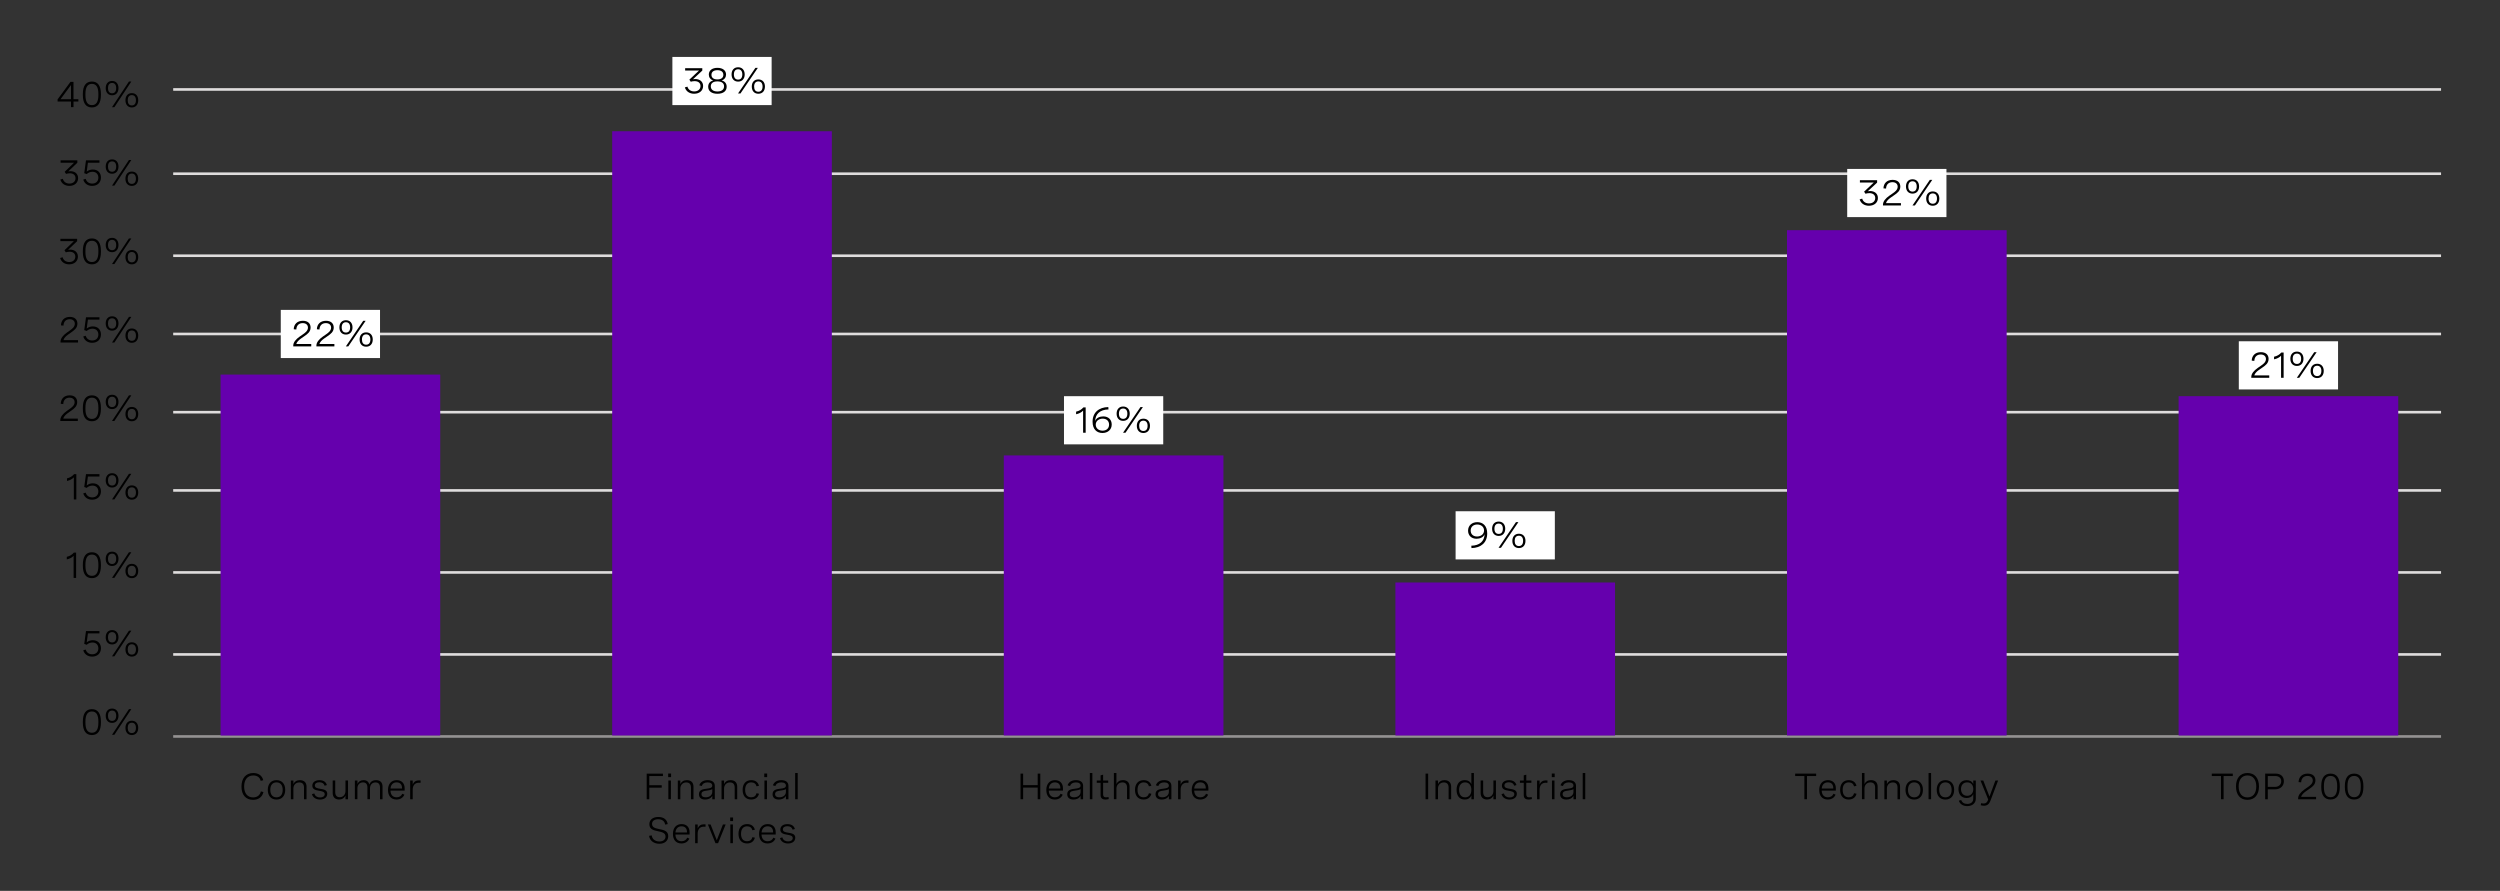 <?xml version="1.0" encoding="utf-8"?>
<!-- Generator: Adobe Illustrator 28.1.0, SVG Export Plug-In . SVG Version: 6.00 Build 0)  -->
<svg version="1.1" xmlns="http://www.w3.org/2000/svg" xmlns:xlink="http://www.w3.org/1999/xlink" x="0px" y="0px"
	 viewBox="0 0 956 340.66" style="enable-background:new 0 0 956 340.66;" xml:space="preserve">
<rect x="0" y="0" width="956" height="340.66" fill="#333333" stroke="none"/>
<style type="text/css">
	.st0{fill:none;stroke:#949292;stroke-miterlimit:10;}
	.st1{fill:none;stroke:#DFDDDD;stroke-miterlimit:10;}
	.st2{fill:#A167FF;}
	.st3{fill:#6500AD;}
	.st4{fill:#FFFFFF;}
	.st5{fill:#2D53ED;}
	.st6{fill:#DFDDDD;}
	.st7{fill:#00B2C7;}
	.st8{fill:none;}
	.st9{fill:none;stroke:#6500AD;stroke-miterlimit:10;}
</style>
<g id="Capa_1">
</g>
<g id="Capa_2">
	<g>
		<path d="M28.11,37.93h1.86v0.9h-1.86v2.15h-0.96v-2.15h-5.13v-0.83l4.92-6.69h1.16V37.93z M27.15,37.93v-5.42l-4,5.42H27.15z"/>
		<path d="M38.59,35.93v0.41c0,3.11-1.18,4.75-3.45,4.75c-2.27,0-3.46-1.64-3.46-4.75v-0.41c0-3.11,1.18-4.75,3.46-4.75
			C37.41,31.18,38.59,32.82,38.59,35.93z M32.67,35.93v0.41c0,2.59,0.81,3.86,2.48,3.86c1.66,0,2.47-1.27,2.47-3.86v-0.41
			c0-2.59-0.81-3.86-2.47-3.86C33.48,32.07,32.67,33.34,32.67,35.93z"/>
		<path d="M45.31,33.69c0,1.67-0.95,2.75-2.44,2.75c-1.5,0-2.45-1.07-2.45-2.75s0.95-2.74,2.45-2.74
			C44.36,30.95,45.31,32.02,45.31,33.69z M41.29,33.69c0,1.26,0.55,1.98,1.58,1.98c1.01,0,1.56-0.72,1.56-1.98
			c0-1.25-0.55-1.97-1.56-1.97C41.84,31.73,41.29,32.44,41.29,33.69z M50.22,31.18l-6.48,9.8h-0.91l6.48-9.8H50.22z M52.86,38.34
			c0,1.68-0.95,2.75-2.45,2.75s-2.44-1.07-2.44-2.75c0-1.67,0.94-2.73,2.44-2.73S52.86,36.66,52.86,38.34z M48.84,38.34
			c0,1.26,0.55,1.98,1.57,1.98s1.57-0.72,1.57-1.98c0-1.25-0.55-1.97-1.57-1.97S48.84,37.09,48.84,38.34z"/>
		<path d="M23.19,61.32h6.39v0.91l-3.48,3.31c0.28-0.05,0.56-0.08,0.84-0.08c1.67,0,2.93,0.98,2.93,2.67c0,1.71-1.31,2.96-3.33,2.96
			c-1.73,0-3.03-0.91-3.47-2.43l0.95-0.29c0.3,1.11,1.23,1.83,2.53,1.83c1.39,0,2.33-0.82,2.33-2.06c0-1.16-0.83-1.87-2.19-1.87
			c-0.52,0-1.06,0.1-1.44,0.23l-0.52-0.8l3.59-3.48h-5.15V61.32z"/>
		<path d="M38.03,61.32v0.9h-4.41l-0.46,3.4c0.72-0.57,1.53-0.8,2.34-0.8c1.98,0,3.1,1.33,3.1,3.07c0,1.89-1.31,3.2-3.36,3.2
			c-1.68,0-2.96-0.9-3.4-2.42l0.93-0.28c0.34,1.15,1.26,1.81,2.49,1.81c1.46,0,2.35-0.93,2.35-2.26c0-1.23-0.76-2.25-2.24-2.25
			c-0.86,0-1.69,0.34-2.21,0.88l-0.95-0.34l0.67-4.91H38.03z"/>
		<path d="M45.31,63.69c0,1.67-0.95,2.75-2.44,2.75c-1.5,0-2.45-1.07-2.45-2.75c0-1.67,0.95-2.74,2.45-2.74
			C44.36,60.95,45.31,62.02,45.31,63.69z M41.29,63.69c0,1.26,0.55,1.98,1.58,1.98c1.01,0,1.56-0.72,1.56-1.98
			c0-1.25-0.55-1.97-1.56-1.97C41.84,61.73,41.29,62.44,41.29,63.69z M50.22,61.18l-6.48,9.8h-0.91l6.48-9.8H50.22z M52.85,68.34
			c0,1.68-0.95,2.75-2.45,2.75s-2.44-1.07-2.44-2.75c0-1.67,0.94-2.73,2.44-2.73S52.85,66.66,52.85,68.34z M48.83,68.34
			c0,1.26,0.55,1.98,1.57,1.98s1.57-0.72,1.57-1.98c0-1.25-0.55-1.97-1.57-1.97S48.83,67.09,48.83,68.34z"/>
		<path d="M23.11,91.32h6.39v0.91l-3.48,3.31c0.28-0.05,0.56-0.08,0.84-0.08c1.67,0,2.93,0.98,2.93,2.67c0,1.71-1.31,2.96-3.33,2.96
			c-1.73,0-3.03-0.91-3.47-2.43l0.95-0.29c0.3,1.11,1.23,1.83,2.53,1.83c1.39,0,2.33-0.82,2.33-2.06c0-1.16-0.83-1.87-2.19-1.87
			c-0.52,0-1.06,0.1-1.44,0.23l-0.52-0.8l3.59-3.48h-5.15V91.32z"/>
		<path d="M38.59,95.93v0.41c0,3.11-1.18,4.75-3.45,4.75c-2.27,0-3.46-1.64-3.46-4.75v-0.41c0-3.11,1.18-4.75,3.46-4.75
			C37.41,91.18,38.59,92.82,38.59,95.93z M32.67,95.93v0.41c0,2.59,0.81,3.86,2.48,3.86c1.66,0,2.47-1.27,2.47-3.86v-0.41
			c0-2.59-0.81-3.86-2.47-3.86C33.48,92.07,32.67,93.34,32.67,95.93z"/>
		<path d="M45.31,93.69c0,1.67-0.95,2.75-2.44,2.75c-1.5,0-2.45-1.07-2.45-2.75s0.95-2.74,2.45-2.74
			C44.36,90.95,45.31,92.02,45.31,93.69z M41.29,93.69c0,1.26,0.55,1.98,1.58,1.98c1.01,0,1.56-0.72,1.56-1.98
			c0-1.25-0.55-1.97-1.56-1.97C41.84,91.73,41.29,92.44,41.29,93.69z M50.22,91.18l-6.48,9.8h-0.91l6.48-9.8H50.22z M52.86,98.34
			c0,1.68-0.95,2.75-2.45,2.75s-2.44-1.07-2.44-2.75c0-1.67,0.94-2.73,2.44-2.73S52.86,96.66,52.86,98.34z M48.84,98.34
			c0,1.26,0.55,1.98,1.57,1.98s1.57-0.72,1.57-1.98c0-1.25-0.55-1.97-1.57-1.97S48.84,97.09,48.84,98.34z"/>
		<path d="M29.83,130.98h-6.69v-0.33c0-1.22,0.97-2.42,2.4-3.44l1.27-0.9c0.74-0.53,1.8-1.29,1.8-2.52c0-1.03-0.73-1.72-1.96-1.72
			c-1.4,0-2.33,0.9-2.37,2.44l-0.97-0.08c0.05-1.89,1.26-3.25,3.41-3.25c1.89,0,2.88,1.07,2.88,2.58c0,1.65-1.17,2.49-2.24,3.25
			l-1.38,0.98c-0.88,0.63-1.54,1.37-1.71,2.08h5.57V130.98z"/>
		<path d="M38.03,121.32v0.9h-4.41l-0.46,3.4c0.72-0.57,1.53-0.8,2.34-0.8c1.98,0,3.1,1.33,3.1,3.07c0,1.89-1.31,3.2-3.36,3.2
			c-1.68,0-2.96-0.9-3.4-2.42l0.93-0.28c0.34,1.15,1.26,1.81,2.49,1.81c1.46,0,2.35-0.93,2.35-2.26c0-1.23-0.76-2.25-2.24-2.25
			c-0.86,0-1.69,0.34-2.21,0.88l-0.95-0.34l0.67-4.91H38.03z"/>
		<path d="M45.31,123.69c0,1.67-0.95,2.75-2.44,2.75c-1.5,0-2.45-1.07-2.45-2.75s0.95-2.74,2.45-2.74
			C44.36,120.95,45.31,122.02,45.31,123.69z M41.29,123.69c0,1.26,0.55,1.98,1.58,1.98c1.01,0,1.56-0.72,1.56-1.98
			c0-1.25-0.55-1.97-1.56-1.97C41.84,121.73,41.29,122.44,41.29,123.69z M50.22,121.18l-6.48,9.8h-0.91l6.48-9.8H50.22z
			 M52.86,128.34c0,1.68-0.95,2.75-2.45,2.75s-2.44-1.07-2.44-2.75c0-1.67,0.94-2.73,2.44-2.73S52.86,126.66,52.86,128.34z
			 M48.84,128.34c0,1.26,0.55,1.98,1.57,1.98s1.57-0.72,1.57-1.98c0-1.25-0.55-1.97-1.57-1.97S48.84,127.09,48.84,128.34z"/>
		<path d="M29.75,160.98h-6.69v-0.33c0-1.22,0.97-2.42,2.4-3.44l1.27-0.9c0.74-0.53,1.8-1.29,1.8-2.52c0-1.03-0.73-1.72-1.96-1.72
			c-1.4,0-2.33,0.9-2.37,2.44l-0.97-0.08c0.05-1.89,1.26-3.25,3.41-3.25c1.89,0,2.88,1.07,2.88,2.58c0,1.65-1.17,2.49-2.24,3.25
			l-1.38,0.98c-0.88,0.63-1.54,1.37-1.71,2.08h5.57V160.98z"/>
		<path d="M38.59,155.93v0.41c0,3.11-1.18,4.75-3.45,4.75c-2.27,0-3.46-1.64-3.46-4.75v-0.41c0-3.11,1.18-4.75,3.46-4.75
			C37.41,151.18,38.59,152.82,38.59,155.93z M32.67,155.93v0.41c0,2.59,0.81,3.86,2.48,3.86c1.66,0,2.47-1.27,2.47-3.86v-0.41
			c0-2.59-0.81-3.86-2.47-3.86C33.48,152.07,32.67,153.34,32.67,155.93z"/>
		<path d="M45.31,153.69c0,1.67-0.95,2.75-2.44,2.75c-1.5,0-2.45-1.07-2.45-2.75s0.95-2.74,2.45-2.74
			C44.36,150.95,45.31,152.02,45.31,153.69z M41.29,153.69c0,1.26,0.55,1.98,1.58,1.98c1.01,0,1.56-0.72,1.56-1.98
			c0-1.25-0.55-1.97-1.56-1.97C41.84,151.73,41.29,152.44,41.29,153.69z M50.22,151.18l-6.48,9.8h-0.91l6.48-9.8H50.22z
			 M52.86,158.34c0,1.68-0.95,2.75-2.45,2.75s-2.44-1.07-2.44-2.75c0-1.67,0.94-2.73,2.44-2.73S52.86,156.66,52.86,158.34z
			 M48.84,158.34c0,1.26,0.55,1.98,1.57,1.98s1.57-0.72,1.57-1.98c0-1.25-0.55-1.97-1.57-1.97S48.84,157.09,48.84,158.34z"/>
		<path d="M29.19,181.32v9.67h-0.96v-8.46c-0.62,0.68-1.49,1.15-2.61,1.39v-1c1.11-0.24,2.02-0.79,2.71-1.61H29.19z"/>
		<path d="M38.03,181.32v0.9h-4.41l-0.46,3.4c0.72-0.57,1.53-0.8,2.34-0.8c1.98,0,3.1,1.33,3.1,3.07c0,1.89-1.31,3.2-3.36,3.2
			c-1.68,0-2.96-0.9-3.4-2.42l0.93-0.28c0.34,1.15,1.26,1.81,2.49,1.81c1.46,0,2.35-0.93,2.35-2.26c0-1.23-0.76-2.25-2.24-2.25
			c-0.86,0-1.69,0.34-2.21,0.88l-0.95-0.34l0.67-4.91H38.03z"/>
		<path d="M45.31,183.69c0,1.67-0.95,2.75-2.44,2.75c-1.5,0-2.45-1.07-2.45-2.75s0.95-2.74,2.45-2.74
			C44.36,180.95,45.31,182.02,45.31,183.69z M41.29,183.69c0,1.26,0.55,1.98,1.58,1.98c1.01,0,1.56-0.72,1.56-1.98
			c0-1.25-0.55-1.97-1.56-1.97C41.84,181.73,41.29,182.44,41.29,183.69z M50.22,181.18l-6.48,9.8h-0.91l6.48-9.8H50.22z
			 M52.86,188.34c0,1.68-0.95,2.75-2.45,2.75s-2.44-1.07-2.44-2.75c0-1.67,0.94-2.73,2.44-2.73S52.86,186.66,52.86,188.34z
			 M48.84,188.34c0,1.26,0.55,1.98,1.57,1.98s1.57-0.72,1.57-1.98c0-1.25-0.55-1.97-1.57-1.97S48.84,187.09,48.84,188.34z"/>
		<path d="M29.11,211.32v9.67h-0.96v-8.46c-0.62,0.68-1.49,1.15-2.61,1.39v-1c1.11-0.24,2.02-0.79,2.71-1.61H29.11z"/>
		<path d="M38.59,215.93v0.41c0,3.11-1.18,4.75-3.45,4.75c-2.27,0-3.46-1.64-3.46-4.75v-0.41c0-3.11,1.18-4.75,3.46-4.75
			C37.41,211.18,38.59,212.82,38.59,215.93z M32.67,215.93v0.41c0,2.59,0.81,3.86,2.48,3.86c1.66,0,2.47-1.27,2.47-3.86v-0.41
			c0-2.59-0.81-3.86-2.47-3.86C33.48,212.07,32.67,213.34,32.67,215.93z"/>
		<path d="M45.31,213.69c0,1.67-0.95,2.75-2.44,2.75c-1.5,0-2.45-1.07-2.45-2.75s0.95-2.74,2.45-2.74
			C44.36,210.95,45.31,212.02,45.31,213.69z M41.29,213.69c0,1.26,0.55,1.98,1.58,1.98c1.01,0,1.56-0.72,1.56-1.98
			c0-1.25-0.55-1.97-1.56-1.97C41.84,211.73,41.29,212.44,41.29,213.69z M50.22,211.18l-6.48,9.8h-0.91l6.48-9.8H50.22z
			 M52.86,218.34c0,1.68-0.95,2.75-2.45,2.75s-2.44-1.07-2.44-2.75c0-1.67,0.94-2.73,2.44-2.73S52.86,216.66,52.86,218.34z
			 M48.84,218.34c0,1.26,0.55,1.98,1.57,1.98s1.57-0.72,1.57-1.98c0-1.25-0.55-1.97-1.57-1.97S48.84,217.09,48.84,218.34z"/>
		<path d="M38.03,241.32v0.9h-4.41l-0.46,3.4c0.72-0.57,1.53-0.8,2.34-0.8c1.98,0,3.1,1.33,3.1,3.07c0,1.89-1.31,3.2-3.36,3.2
			c-1.68,0-2.96-0.9-3.4-2.42l0.93-0.28c0.34,1.15,1.26,1.81,2.49,1.81c1.46,0,2.35-0.93,2.35-2.26c0-1.23-0.76-2.25-2.24-2.25
			c-0.86,0-1.69,0.34-2.21,0.88l-0.95-0.34l0.67-4.91H38.03z"/>
		<path d="M45.31,243.69c0,1.67-0.95,2.75-2.44,2.75c-1.5,0-2.45-1.07-2.45-2.75s0.95-2.74,2.45-2.74
			C44.36,240.95,45.31,242.02,45.31,243.69z M41.29,243.69c0,1.26,0.55,1.98,1.58,1.98c1.01,0,1.56-0.72,1.56-1.98
			c0-1.25-0.55-1.97-1.56-1.97C41.84,241.73,41.29,242.44,41.29,243.69z M50.22,241.18l-6.48,9.8h-0.91l6.48-9.8H50.22z
			 M52.86,248.34c0,1.68-0.95,2.75-2.45,2.75s-2.44-1.07-2.44-2.75c0-1.67,0.94-2.73,2.44-2.73S52.86,246.66,52.86,248.34z
			 M48.84,248.34c0,1.26,0.55,1.98,1.57,1.98s1.57-0.72,1.57-1.98c0-1.25-0.55-1.97-1.57-1.97S48.84,247.09,48.84,248.34z"/>
		<path d="M38.59,275.93v0.41c0,3.11-1.18,4.75-3.45,4.75c-2.27,0-3.46-1.64-3.46-4.75v-0.41c0-3.11,1.18-4.75,3.46-4.75
			C37.41,271.18,38.59,272.82,38.59,275.93z M32.67,275.93v0.41c0,2.59,0.81,3.86,2.48,3.86c1.66,0,2.47-1.27,2.47-3.86v-0.41
			c0-2.59-0.81-3.86-2.47-3.86C33.48,272.07,32.67,273.34,32.67,275.93z"/>
		<path d="M45.31,273.69c0,1.67-0.95,2.75-2.44,2.75c-1.5,0-2.45-1.07-2.45-2.75s0.95-2.74,2.45-2.74
			C44.36,270.95,45.31,272.02,45.31,273.69z M41.29,273.69c0,1.26,0.55,1.98,1.58,1.98c1.01,0,1.56-0.72,1.56-1.98
			c0-1.25-0.55-1.97-1.56-1.97C41.84,271.73,41.29,272.44,41.29,273.69z M50.22,271.18l-6.48,9.8h-0.91l6.48-9.8H50.22z
			 M52.86,278.34c0,1.68-0.95,2.75-2.45,2.75s-2.44-1.07-2.44-2.75c0-1.67,0.94-2.73,2.44-2.73S52.86,276.66,52.86,278.34z
			 M48.84,278.34c0,1.26,0.55,1.98,1.57,1.98s1.57-0.72,1.57-1.98c0-1.25-0.55-1.97-1.57-1.97S48.84,277.09,48.84,278.34z"/>
	</g>
	<g>
		<line class="st0" x1="66.23" y1="281.62" x2="933.46" y2="281.62"/>
		<line class="st1" x1="66.23" y1="250.26" x2="933.46" y2="250.26"/>
		<line class="st1" x1="66.23" y1="218.9" x2="933.46" y2="218.9"/>
		<line class="st1" x1="66.23" y1="187.54" x2="933.46" y2="187.54"/>
		<line class="st1" x1="66.23" y1="157.62" x2="933.46" y2="157.62"/>
		<line class="st1" x1="66.23" y1="127.71" x2="933.46" y2="127.71"/>
		<line class="st1" x1="66.23" y1="97.79" x2="933.46" y2="97.79"/>
		<line class="st1" x1="66.23" y1="66.43" x2="933.46" y2="66.43"/>
		<line class="st1" x1="66.23" y1="34.21" x2="933.46" y2="34.21"/>
	</g>
	<rect x="84.35" y="143.24" class="st3" width="83.99" height="138.02"/>
	<g>
		<g>
			<path d="M99.69,298.6c-0.33-1.37-1.36-2.06-2.83-2.06c-2.27,0-3.5,1.7-3.5,4.23c0,2.6,1.29,4.16,3.43,4.16
				c1.56,0,2.63-0.83,2.97-2.3l0.98,0.24c-0.42,1.87-1.86,2.99-3.97,2.99c-2.78,0-4.43-1.91-4.43-5.07s1.65-5.19,4.52-5.19
				c1.96,0,3.37,0.96,3.81,2.75L99.69,298.6z"/>
			<path d="M109.07,302.04c0,2.31-1.29,3.71-3.34,3.71s-3.33-1.39-3.33-3.71c0-2.3,1.28-3.71,3.33-3.71S109.07,299.73,109.07,302.04
				z M103.36,302.04c0,1.84,0.89,2.86,2.37,2.86c1.48,0,2.37-1.02,2.37-2.86c0-1.83-0.89-2.86-2.37-2.86
				C104.25,299.18,103.36,300.21,103.36,302.04z"/>
			<path d="M111.22,298.47h0.97v1.36c0.44-0.94,1.26-1.5,2.5-1.5c1.65,0,2.53,0.96,2.53,2.49v4.81h-0.97v-4.47
				c0-1.24-0.59-1.96-1.78-1.96c-1.43,0-2.28,1.03-2.28,2.37v4.06h-0.97V298.47z"/>
			<path d="M124.13,300.46c-0.26-0.85-0.92-1.32-2-1.32c-1.11,0-1.73,0.48-1.73,1.22c0,0.94,1,1.1,2.1,1.28
				c1.26,0.2,2.64,0.42,2.64,1.91c0,1.32-1.09,2.2-2.75,2.2c-1.52,0-2.75-0.74-3.1-2.08l0.91-0.26c0.28,1.07,1.16,1.54,2.2,1.54
				c1.1,0,1.77-0.52,1.77-1.27c0-0.93-1.02-1.09-2.12-1.29c-1.26-0.22-2.62-0.46-2.62-1.94c0-1.33,1.09-2.11,2.73-2.11
				c1.63,0,2.54,0.77,2.83,1.87L124.13,300.46z"/>
			<path d="M133.08,305.63h-0.97v-1.39c-0.44,0.94-1.26,1.5-2.44,1.5c-1.55,0-2.45-0.95-2.45-2.49v-4.79h0.97v4.44
				c0,1.24,0.59,1.96,1.71,1.96c1.36,0,2.21-1.03,2.21-2.37v-4.03h0.97V305.63z"/>
			<path d="M135.72,298.47h0.97v1.33c0.42-0.94,1.21-1.47,2.35-1.47c1.19,0,1.92,0.58,2.18,1.68c0.42-1.06,1.26-1.68,2.59-1.68
				c1.6,0,2.47,0.91,2.47,2.43v4.87h-0.97v-4.46c0-1.29-0.59-1.97-1.72-1.97c-1.32,0-2.11,0.96-2.11,2.3v4.12h-0.98v-4.46
				c0-1.28-0.56-1.97-1.7-1.97c-1.33,0-2.13,0.95-2.13,2.3v4.12h-0.97V298.47z"/>
			<path d="M154.72,302.33h-5.4c0.04,1.5,0.8,2.56,2.35,2.56c1.14,0,1.84-0.58,2.17-1.37l0.8,0.37c-0.49,1.08-1.47,1.85-3.02,1.85
				c-2.15,0-3.25-1.48-3.25-3.65c0-2.31,1.26-3.76,3.33-3.76c1.82,0,3.04,1.13,3.04,3.14V302.33z M149.33,301.53h4.41v-0.14
				c0-1.5-0.83-2.21-2.08-2.21C150.21,299.18,149.44,300.18,149.33,301.53z"/>
			<path d="M156.86,298.47h0.97v1.59c0.39-1.17,1.31-1.65,2.4-1.65c0.21,0,0.42,0.02,0.63,0.06l-0.06,0.9
				c-0.22-0.03-0.42-0.05-0.63-0.05c-1.5,0-2.35,0.98-2.35,2.69v3.64h-0.97V298.47z"/>
		</g>
	</g>
	<g>
		<rect x="107.37" y="118.5" class="st4" width="37.95" height="18.42"/>
		<g>
			<path d="M119.01,132.47h-6.87v-0.33c0-1.22,1-2.42,2.47-3.44l1.3-0.9c0.76-0.53,1.85-1.29,1.85-2.52c0-1.03-0.75-1.72-2.01-1.72
				c-1.44,0-2.39,0.9-2.43,2.44l-1-0.08c0.05-1.89,1.29-3.25,3.5-3.25c1.94,0,2.95,1.07,2.95,2.58c0,1.65-1.2,2.49-2.3,3.25
				l-1.41,0.98c-0.9,0.63-1.58,1.37-1.76,2.08h5.72V132.47z"/>
			<path d="M127.86,132.47h-6.87v-0.33c0-1.22,1-2.42,2.47-3.44l1.3-0.9c0.76-0.53,1.85-1.29,1.85-2.52c0-1.03-0.75-1.72-2.01-1.72
				c-1.44,0-2.39,0.9-2.43,2.44l-1-0.08c0.05-1.89,1.29-3.25,3.5-3.25c1.94,0,2.95,1.07,2.95,2.58c0,1.65-1.2,2.49-2.3,3.25
				l-1.41,0.98c-0.9,0.63-1.58,1.37-1.76,2.08h5.72V132.47z"/>
			<path d="M134.8,125.19c0,1.67-0.98,2.75-2.51,2.75c-1.54,0-2.51-1.07-2.51-2.75s0.97-2.74,2.51-2.74
				C133.82,122.45,134.8,123.51,134.8,125.19z M130.67,125.19c0,1.26,0.57,1.98,1.62,1.98c1.04,0,1.6-0.72,1.6-1.98
				c0-1.25-0.57-1.97-1.6-1.97C131.24,123.22,130.67,123.94,130.67,125.19z M139.83,122.67l-6.65,9.8h-0.93l6.65-9.8H139.83z
				 M142.54,129.83c0,1.68-0.98,2.75-2.52,2.75s-2.51-1.07-2.51-2.75c0-1.67,0.97-2.73,2.51-2.73S142.54,128.15,142.54,129.83z
				 M138.41,129.83c0,1.26,0.56,1.98,1.61,1.98c1.05,0,1.61-0.72,1.61-1.98c0-1.25-0.57-1.97-1.61-1.97
				C138.98,127.86,138.41,128.58,138.41,129.83z"/>
		</g>
	</g>
	<rect x="234.1" y="50.19" class="st3" width="83.99" height="231.06"/>
	<g>
		<g>
			<path d="M253.51,295.83v0.93h-5.22v3.51h4.75v0.93h-4.75v4.44h-1v-9.8H253.51z"/>
			<path d="M256.62,295.8v1.38h-1.11v-1.38H256.62z M256.55,298.47v7.16h-0.97v-7.16H256.55z"/>
			<path d="M259.19,298.47h0.97v1.36c0.44-0.94,1.26-1.5,2.5-1.5c1.65,0,2.53,0.96,2.53,2.49v4.81h-0.97v-4.47
				c0-1.24-0.59-1.96-1.78-1.96c-1.43,0-2.28,1.03-2.28,2.37v4.06h-0.97V298.47z"/>
			<path d="M273.34,300.51v5.13h-0.96v-1.31c-0.61,1.06-1.67,1.42-2.73,1.42c-1.53,0-2.38-0.77-2.38-2.04
				c0-1.76,1.63-1.95,3.01-2.12c1.17-0.15,2.09-0.29,2.09-1.18c0-0.72-0.6-1.22-1.78-1.22c-1.19,0-1.95,0.51-2.26,1.39l-0.93-0.27
				c0.42-1.22,1.52-1.98,3.2-1.98C272.32,298.33,273.34,299.12,273.34,300.51z M272.37,302.82v-1.05c-0.49,0.32-1.26,0.44-2.04,0.55
				c-1.1,0.15-2.09,0.27-2.09,1.35c0,0.85,0.62,1.22,1.6,1.22C271.25,304.89,272.37,304.13,272.37,302.82z"/>
			<path d="M275.91,298.47h0.97v1.36c0.44-0.94,1.26-1.5,2.5-1.5c1.65,0,2.53,0.96,2.53,2.49v4.81h-0.97v-4.47
				c0-1.24-0.59-1.96-1.78-1.96c-1.43,0-2.28,1.03-2.28,2.37v4.06h-0.97V298.47z"/>
			<path d="M289.31,300.69c-0.25-0.97-0.96-1.51-2.03-1.51c-1.4,0-2.33,0.94-2.33,2.87c0,1.81,0.81,2.84,2.31,2.84
				c1.1,0,1.79-0.55,2.05-1.56l0.94,0.2c-0.34,1.33-1.34,2.21-2.99,2.21c-2.07,0-3.28-1.39-3.28-3.69c0-2.37,1.28-3.72,3.31-3.72
				c1.64,0,2.61,0.87,2.95,2.16L289.31,300.69z"/>
			<path d="M293.36,295.8v1.38h-1.11v-1.38H293.36z M293.29,298.47v7.16h-0.97v-7.16H293.29z"/>
			<path d="M301.5,300.51v5.13h-0.96v-1.31c-0.61,1.06-1.67,1.42-2.73,1.42c-1.53,0-2.38-0.77-2.38-2.04c0-1.76,1.63-1.95,3.01-2.12
				c1.17-0.15,2.09-0.29,2.09-1.18c0-0.72-0.6-1.22-1.78-1.22c-1.19,0-1.95,0.51-2.26,1.39l-0.93-0.27c0.42-1.22,1.52-1.98,3.2-1.98
				C300.49,298.33,301.5,299.12,301.5,300.51z M300.53,302.82v-1.05c-0.49,0.32-1.26,0.44-2.04,0.55c-1.1,0.15-2.09,0.27-2.09,1.35
				c0,0.85,0.62,1.22,1.6,1.22C299.41,304.89,300.53,304.13,300.53,302.82z"/>
			<path d="M304.07,295.6h0.97v10.03h-0.97V295.6z"/>
			<path d="M254.34,315.32c-0.16-1.22-1.05-2.04-2.65-2.04c-1.38,0-2.35,0.62-2.35,1.8c0,1.39,1.34,1.67,2.78,1.97
				c1.6,0.33,3.41,0.65,3.41,2.69c0,1.74-1.31,2.92-3.38,2.92c-2.13,0-3.73-1.24-3.94-3.04l1-0.17c0.19,1.45,1.35,2.33,2.94,2.33
				c1.47,0,2.35-0.76,2.35-1.89c0-1.41-1.37-1.7-2.82-2.01c-1.63-0.34-3.36-0.7-3.36-2.69c0-1.8,1.41-2.78,3.43-2.78
				c2.13,0,3.35,1.09,3.58,2.73L254.34,315.32z"/>
			<path d="M263.68,319.13h-5.4c0.04,1.5,0.8,2.56,2.35,2.56c1.14,0,1.84-0.58,2.17-1.37l0.8,0.37c-0.49,1.08-1.47,1.85-3.02,1.85
				c-2.15,0-3.25-1.48-3.25-3.65c0-2.31,1.26-3.76,3.33-3.76c1.82,0,3.04,1.13,3.04,3.14V319.13z M258.29,318.33h4.41v-0.14
				c0-1.5-0.83-2.21-2.08-2.21C259.18,315.98,258.41,316.98,258.29,318.33z"/>
			<path d="M265.83,315.27h0.97v1.59c0.39-1.17,1.31-1.65,2.4-1.65c0.21,0,0.42,0.02,0.63,0.06l-0.06,0.9
				c-0.22-0.03-0.42-0.05-0.63-0.05c-1.5,0-2.35,0.98-2.35,2.69v3.64h-0.97V315.27z"/>
			<path d="M276.45,315.27h1.05l-2.9,7.16h-1.01l-2.9-7.16h1.04l2.37,6.04L276.45,315.27z"/>
			<path d="M280.33,312.6v1.38h-1.11v-1.38H280.33z M280.26,315.27v7.16h-0.97v-7.16H280.26z"/>
			<path d="M287.73,317.49c-0.25-0.97-0.96-1.51-2.03-1.51c-1.4,0-2.33,0.94-2.33,2.87c0,1.81,0.81,2.84,2.31,2.84
				c1.1,0,1.79-0.55,2.05-1.56l0.94,0.2c-0.34,1.33-1.34,2.21-2.99,2.21c-2.07,0-3.28-1.39-3.28-3.69c0-2.37,1.28-3.72,3.31-3.72
				c1.64,0,2.61,0.87,2.95,2.16L287.73,317.49z"/>
			<path d="M296.61,319.13h-5.4c0.04,1.5,0.8,2.56,2.35,2.56c1.14,0,1.84-0.58,2.17-1.37l0.8,0.37c-0.49,1.08-1.47,1.85-3.02,1.85
				c-2.15,0-3.25-1.48-3.25-3.65c0-2.31,1.26-3.76,3.33-3.76c1.82,0,3.04,1.13,3.04,3.14V319.13z M291.22,318.33h4.41v-0.14
				c0-1.5-0.83-2.21-2.08-2.21C292.1,315.98,291.33,316.98,291.22,318.33z"/>
			<path d="M303.1,317.26c-0.26-0.85-0.92-1.32-2-1.32c-1.11,0-1.73,0.48-1.73,1.22c0,0.94,1,1.1,2.1,1.28
				c1.26,0.2,2.64,0.42,2.64,1.91c0,1.32-1.09,2.2-2.75,2.2c-1.52,0-2.75-0.74-3.1-2.08l0.91-0.26c0.28,1.07,1.16,1.54,2.2,1.54
				c1.1,0,1.77-0.52,1.77-1.27c0-0.93-1.02-1.09-2.12-1.29c-1.26-0.22-2.62-0.46-2.62-1.94c0-1.33,1.09-2.11,2.73-2.11
				c1.63,0,2.54,0.77,2.83,1.87L303.1,317.26z"/>
		</g>
	</g>
	<g>
		<rect x="257.12" y="21.77" class="st4" width="37.95" height="18.42"/>
		<g>
			<path d="M262,26.08h6.56v0.91L265,30.3c0.29-0.05,0.57-0.08,0.86-0.08c1.72,0,3.01,0.98,3.01,2.67c0,1.71-1.34,2.96-3.42,2.96
				c-1.77,0-3.11-0.91-3.56-2.43l0.98-0.29c0.3,1.11,1.26,1.83,2.6,1.83c1.43,0,2.4-0.82,2.4-2.06c0-1.16-0.85-1.87-2.25-1.87
				c-0.53,0-1.09,0.1-1.48,0.23l-0.53-0.8l3.69-3.48H262V26.08z"/>
			<path d="M277.64,28.5c0,1-0.53,1.9-1.7,2.28c1.35,0.29,1.94,1.29,1.94,2.39c0,1.63-1.26,2.69-3.53,2.69
				c-2.27,0-3.54-1.05-3.54-2.68c0-1.11,0.59-2.11,1.94-2.4c-1.17-0.38-1.7-1.28-1.7-2.28c0-1.54,1.25-2.56,3.3-2.56
				C276.39,25.95,277.64,26.96,277.64,28.5z M271.81,33.02c0,1.22,0.93,1.96,2.54,1.96c1.6,0,2.53-0.73,2.53-1.96
				c0-1.2-0.88-1.89-2.53-1.89C272.7,31.12,271.81,31.81,271.81,33.02z M272.06,28.61c0,1.11,0.81,1.76,2.28,1.76
				c1.47,0,2.27-0.66,2.27-1.76c0-1.12-0.83-1.77-2.27-1.77C272.89,26.84,272.06,27.49,272.06,28.61z"/>
			<path d="M284.77,28.46c0,1.67-0.98,2.75-2.51,2.75c-1.54,0-2.51-1.07-2.51-2.75s0.97-2.74,2.51-2.74
				C283.79,25.72,284.77,26.79,284.77,28.46z M280.64,28.46c0,1.26,0.57,1.98,1.62,1.98c1.04,0,1.6-0.72,1.6-1.98
				c0-1.25-0.57-1.97-1.6-1.97C281.2,26.49,280.64,27.21,280.64,28.46z M289.8,25.95l-6.65,9.8h-0.93l6.65-9.8H289.8z M292.51,33.1
				c0,1.68-0.98,2.75-2.52,2.75c-1.54,0-2.51-1.07-2.51-2.75c0-1.67,0.97-2.73,2.51-2.73C291.53,30.37,292.51,31.43,292.51,33.1z
				 M288.38,33.1c0,1.26,0.56,1.98,1.61,1.98c1.05,0,1.61-0.72,1.61-1.98c0-1.25-0.57-1.97-1.61-1.97
				C288.95,31.14,288.38,31.85,288.38,33.1z"/>
		</g>
	</g>
	<rect x="383.85" y="174.16" class="st3" width="83.99" height="107.09"/>
	<g>
		<g>
			<path d="M391.25,305.63h-1v-9.8h1v4.41h5.56v-4.41h1v9.8h-1v-4.46h-5.56V305.63z"/>
			<path d="M406.46,302.33h-5.4c0.04,1.5,0.8,2.56,2.35,2.56c1.14,0,1.84-0.58,2.17-1.37l0.8,0.37c-0.49,1.08-1.47,1.85-3.02,1.85
				c-2.15,0-3.25-1.48-3.25-3.65c0-2.31,1.26-3.76,3.33-3.76c1.82,0,3.04,1.13,3.04,3.14V302.33z M401.07,301.53h4.41v-0.14
				c0-1.5-0.83-2.21-2.08-2.21C401.95,299.18,401.18,300.18,401.07,301.53z"/>
			<path d="M414.18,300.51v5.13h-0.96v-1.31c-0.61,1.06-1.67,1.42-2.73,1.42c-1.53,0-2.38-0.77-2.38-2.04
				c0-1.76,1.63-1.95,3.01-2.12c1.17-0.15,2.09-0.29,2.09-1.18c0-0.72-0.6-1.22-1.78-1.22c-1.19,0-1.95,0.51-2.26,1.39l-0.93-0.27
				c0.42-1.22,1.52-1.98,3.2-1.98C413.17,298.33,414.18,299.12,414.18,300.51z M413.21,302.82v-1.05c-0.49,0.32-1.26,0.44-2.04,0.55
				c-1.1,0.15-2.09,0.27-2.09,1.35c0,0.85,0.62,1.22,1.6,1.22C412.09,304.89,413.21,304.13,413.21,302.82z"/>
			<path d="M416.75,295.6h0.97v10.03h-0.97V295.6z"/>
			<path d="M423.78,298.47v0.86h-1.95v4.4c0,0.62,0.18,1.17,1.15,1.17c0.28,0,0.58-0.05,0.9-0.13l0.1,0.79
				c-0.43,0.12-0.88,0.18-1.3,0.18c-1.82,0-1.82-1.32-1.82-1.81v-4.6h-1.46v-0.86h1.46v-1.98l0.97-0.25v2.23H423.78z"/>
			<path d="M425.95,295.6h0.97v4.22c0.44-0.94,1.26-1.5,2.5-1.5c1.65,0,2.53,0.96,2.53,2.49v4.81h-0.97v-4.47
				c0-1.24-0.59-1.96-1.78-1.96c-1.43,0-2.28,1.03-2.28,2.37v4.06h-0.97V295.6z"/>
			<path d="M439.35,300.69c-0.25-0.97-0.96-1.51-2.03-1.51c-1.4,0-2.33,0.94-2.33,2.87c0,1.81,0.81,2.84,2.31,2.84
				c1.1,0,1.79-0.55,2.05-1.56l0.94,0.2c-0.34,1.33-1.34,2.21-2.99,2.21c-2.07,0-3.28-1.39-3.28-3.69c0-2.37,1.28-3.72,3.31-3.72
				c1.64,0,2.61,0.87,2.95,2.16L439.35,300.69z"/>
			<path d="M447.94,300.51v5.13h-0.96v-1.31c-0.61,1.06-1.67,1.42-2.73,1.42c-1.53,0-2.38-0.77-2.38-2.04
				c0-1.76,1.63-1.95,3.01-2.12c1.17-0.15,2.09-0.29,2.09-1.18c0-0.72-0.6-1.22-1.78-1.22c-1.19,0-1.95,0.51-2.26,1.39l-0.93-0.27
				c0.42-1.22,1.52-1.98,3.2-1.98C446.92,298.33,447.94,299.12,447.94,300.51z M446.97,302.82v-1.05c-0.49,0.32-1.26,0.44-2.04,0.55
				c-1.1,0.15-2.09,0.27-2.09,1.35c0,0.85,0.62,1.22,1.6,1.22C445.85,304.89,446.97,304.13,446.97,302.82z"/>
			<path d="M450.51,298.47h0.97v1.59c0.39-1.17,1.31-1.65,2.4-1.65c0.21,0,0.42,0.02,0.63,0.06l-0.06,0.9
				c-0.22-0.03-0.42-0.05-0.63-0.05c-1.5,0-2.35,0.98-2.35,2.69v3.64h-0.97V298.47z"/>
			<path d="M462.07,302.33h-5.4c0.04,1.5,0.8,2.56,2.35,2.56c1.14,0,1.84-0.58,2.17-1.37l0.8,0.37c-0.49,1.08-1.47,1.85-3.02,1.85
				c-2.15,0-3.25-1.48-3.25-3.65c0-2.31,1.26-3.76,3.33-3.76c1.82,0,3.04,1.13,3.04,3.14V302.33z M456.68,301.53h4.41v-0.14
				c0-1.5-0.83-2.21-2.08-2.21C457.56,299.18,456.79,300.18,456.68,301.53z"/>
		</g>
	</g>
	<g>
		<rect x="406.87" y="151.5" class="st4" width="37.95" height="18.42"/>
		<g>
			<path d="M415.16,155.81v9.67h-0.98v-8.46c-0.64,0.68-1.53,1.15-2.68,1.39v-1c1.14-0.24,2.07-0.79,2.78-1.61H415.16z"/>
			<path d="M423.88,156.57c-3.24,0.07-5,1.74-5.09,4.44c0.4-1.2,1.75-1.78,3.09-1.78c2.04,0,3.24,1.32,3.24,3.1
				c0,2-1.53,3.25-3.54,3.25c-2.1,0-3.78-1.36-3.78-4.31c0-3.52,2.39-5.54,6.02-5.61L423.88,156.57z M424.11,162.38
				c0-1.37-0.93-2.28-2.42-2.28c-1.44,0-2.68,0.85-2.68,2.29c0,1.37,1.11,2.3,2.61,2.3C423.04,164.69,424.11,163.85,424.11,162.38z"
				/>
			<path d="M432.01,158.19c0,1.67-0.98,2.75-2.51,2.75c-1.54,0-2.51-1.07-2.51-2.75s0.97-2.74,2.51-2.74
				C431.03,155.45,432.01,156.51,432.01,158.19z M427.88,158.19c0,1.26,0.57,1.98,1.62,1.98c1.04,0,1.6-0.72,1.6-1.98
				c0-1.25-0.57-1.97-1.6-1.97C428.45,156.22,427.88,156.94,427.88,158.19z M437.04,155.67l-6.65,9.8h-0.93l6.65-9.8H437.04z
				 M439.75,162.83c0,1.68-0.98,2.75-2.52,2.75c-1.54,0-2.51-1.07-2.51-2.75c0-1.67,0.97-2.73,2.51-2.73
				C438.78,160.09,439.75,161.15,439.75,162.83z M435.62,162.83c0,1.26,0.56,1.98,1.61,1.98c1.05,0,1.61-0.72,1.61-1.98
				c0-1.25-0.57-1.97-1.61-1.97C436.19,160.86,435.62,161.58,435.62,162.83z"/>
		</g>
	</g>
	<rect x="533.6" y="222.75" class="st3" width="83.99" height="58.51"/>
	<g>
		<g>
			<path d="M545.13,295.83h1v9.8h-1V295.83z"/>
			<path d="M548.92,298.47h0.97v1.36c0.45-0.94,1.26-1.5,2.5-1.5c1.65,0,2.53,0.96,2.53,2.49v4.81h-0.97v-4.47
				c0-1.24-0.59-1.96-1.78-1.96c-1.43,0-2.28,1.03-2.28,2.37v4.06h-0.97V298.47z"/>
			<path d="M563.62,305.63h-0.96v-1.48c-0.5,1.18-1.41,1.59-2.52,1.59c-2.11,0-3.15-1.51-3.15-3.71c0-2.2,1.06-3.71,3.14-3.71
				c1.12,0,2.05,0.44,2.52,1.57v-4.29h0.97V305.63z M562.65,302.04c0-1.8-0.89-2.86-2.35-2.86s-2.34,1.07-2.34,2.86
				c0,1.78,0.87,2.86,2.34,2.86S562.65,303.83,562.65,302.04z"/>
			<path d="M572.05,305.63h-0.97v-1.39c-0.45,0.94-1.26,1.5-2.44,1.5c-1.55,0-2.45-0.95-2.45-2.49v-4.79h0.97v4.44
				c0,1.24,0.59,1.96,1.71,1.96c1.36,0,2.21-1.03,2.21-2.37v-4.03h0.97V305.63z"/>
			<path d="M579.03,300.46c-0.26-0.85-0.92-1.32-2-1.32c-1.11,0-1.73,0.48-1.73,1.22c0,0.94,1,1.1,2.1,1.28
				c1.26,0.2,2.64,0.42,2.64,1.91c0,1.32-1.09,2.2-2.75,2.2c-1.52,0-2.75-0.74-3.1-2.08l0.91-0.26c0.28,1.07,1.16,1.54,2.2,1.54
				c1.1,0,1.77-0.52,1.77-1.27c0-0.93-1.02-1.09-2.12-1.29c-1.26-0.22-2.62-0.46-2.62-1.94c0-1.33,1.09-2.11,2.73-2.11
				c1.63,0,2.54,0.77,2.83,1.87L579.03,300.46z"/>
			<path d="M585.6,298.47v0.86h-1.95v4.4c0,0.62,0.18,1.17,1.15,1.17c0.28,0,0.58-0.05,0.9-0.13l0.1,0.79
				c-0.43,0.12-0.88,0.18-1.3,0.18c-1.82,0-1.82-1.32-1.82-1.81v-4.6h-1.46v-0.86h1.46v-1.98l0.97-0.25v2.23H585.6z"/>
			<path d="M587.78,298.47h0.97v1.59c0.39-1.17,1.31-1.65,2.4-1.65c0.21,0,0.42,0.02,0.63,0.06l-0.06,0.9
				c-0.22-0.03-0.42-0.05-0.63-0.05c-1.5,0-2.35,0.98-2.35,2.69v3.64h-0.97V298.47z"/>
			<path d="M594.51,295.8v1.38h-1.11v-1.38H594.51z M594.44,298.47v7.16h-0.97v-7.16H594.44z"/>
			<path d="M602.66,300.51v5.13h-0.96v-1.31c-0.62,1.06-1.67,1.42-2.73,1.42c-1.53,0-2.38-0.77-2.38-2.04
				c0-1.76,1.63-1.95,3.01-2.12c1.17-0.15,2.09-0.29,2.09-1.18c0-0.72-0.6-1.22-1.78-1.22c-1.19,0-1.95,0.51-2.26,1.39l-0.92-0.27
				c0.42-1.22,1.52-1.98,3.2-1.98C601.64,298.33,602.66,299.12,602.66,300.51z M601.69,302.82v-1.05c-0.49,0.32-1.26,0.44-2.04,0.55
				c-1.1,0.15-2.09,0.27-2.09,1.35c0,0.85,0.62,1.22,1.6,1.22C600.56,304.89,601.69,304.13,601.69,302.82z"/>
			<path d="M605.23,295.6h0.97v10.03h-0.97V295.6z"/>
		</g>
	</g>
	<g>
		<rect x="556.62" y="195.5" class="st4" width="37.95" height="18.42"/>
		<g>
			<path d="M562.63,208.68c3.24-0.07,4.99-1.74,5.09-4.44c-0.4,1.2-1.75,1.78-3.09,1.78c-2.04,0-3.24-1.32-3.24-3.1
				c0-2,1.53-3.25,3.53-3.25c2.13,0,3.79,1.39,3.79,4.31c0,3.52-2.39,5.54-6.02,5.61L562.63,208.68z M562.39,202.88
				c0,1.37,0.94,2.28,2.43,2.28c1.44,0,2.68-0.85,2.68-2.29c0-1.36-1.1-2.3-2.61-2.3C563.47,200.57,562.39,201.41,562.39,202.88z"/>
			<path d="M575.6,202.19c0,1.67-0.98,2.75-2.51,2.75c-1.54,0-2.51-1.07-2.51-2.75s0.97-2.74,2.51-2.74
				C574.62,199.45,575.6,200.51,575.6,202.19z M571.47,202.19c0,1.26,0.57,1.98,1.62,1.98c1.04,0,1.6-0.72,1.6-1.98
				c0-1.25-0.57-1.97-1.6-1.97C572.04,200.22,571.47,200.94,571.47,202.19z M580.63,199.67l-6.65,9.8h-0.93l6.65-9.8H580.63z
				 M583.34,206.83c0,1.68-0.97,2.75-2.51,2.75s-2.51-1.07-2.51-2.75c0-1.67,0.97-2.73,2.51-2.73S583.34,205.15,583.34,206.83z
				 M579.21,206.83c0,1.26,0.56,1.98,1.61,1.98s1.61-0.72,1.61-1.98c0-1.25-0.56-1.97-1.61-1.97S579.21,205.58,579.21,206.83z"/>
		</g>
	</g>
	<rect x="683.35" y="88.02" class="st3" width="83.99" height="193.23"/>
	<g>
		<g>
			<path d="M686.47,296.76v-0.93h8.03v0.93h-3.51v8.87h-1v-8.87H686.47z"/>
			<path d="M702.02,302.33h-5.4c0.04,1.5,0.8,2.56,2.34,2.56c1.14,0,1.84-0.58,2.17-1.37l0.8,0.37c-0.5,1.08-1.47,1.85-3.02,1.85
				c-2.15,0-3.25-1.48-3.25-3.65c0-2.31,1.26-3.76,3.33-3.76c1.82,0,3.04,1.13,3.04,3.14V302.33z M696.63,301.53h4.41v-0.14
				c0-1.5-0.83-2.21-2.08-2.21C697.51,299.18,696.74,300.18,696.63,301.53z"/>
			<path d="M709,300.69c-0.25-0.97-0.96-1.51-2.03-1.51c-1.4,0-2.33,0.94-2.33,2.87c0,1.81,0.81,2.84,2.31,2.84
				c1.09,0,1.79-0.55,2.05-1.56l0.94,0.2c-0.34,1.33-1.34,2.21-2.99,2.21c-2.07,0-3.28-1.39-3.28-3.69c0-2.37,1.28-3.72,3.31-3.72
				c1.64,0,2.61,0.87,2.95,2.16L709,300.69z"/>
			<path d="M712.01,295.6h0.97v4.22c0.44-0.94,1.26-1.5,2.5-1.5c1.65,0,2.53,0.96,2.53,2.49v4.81h-0.97v-4.47
				c0-1.24-0.59-1.96-1.78-1.96c-1.43,0-2.28,1.03-2.28,2.37v4.06h-0.97V295.6z"/>
			<path d="M720.58,298.47h0.97v1.36c0.45-0.94,1.26-1.5,2.5-1.5c1.65,0,2.53,0.96,2.53,2.49v4.81h-0.97v-4.47
				c0-1.24-0.59-1.96-1.78-1.96c-1.43,0-2.28,1.03-2.28,2.37v4.06h-0.97V298.47z"/>
			<path d="M735.33,302.04c0,2.31-1.29,3.71-3.34,3.71s-3.33-1.39-3.33-3.71c0-2.3,1.28-3.71,3.33-3.71S735.33,299.73,735.33,302.04
				z M729.62,302.04c0,1.84,0.89,2.86,2.37,2.86c1.48,0,2.37-1.02,2.37-2.86c0-1.83-0.89-2.86-2.37-2.86
				C730.51,299.18,729.62,300.21,729.62,302.04z"/>
			<path d="M737.48,295.6h0.97v10.03h-0.97V295.6z"/>
			<path d="M747.27,302.04c0,2.31-1.29,3.71-3.34,3.71c-2.06,0-3.33-1.39-3.33-3.71c0-2.3,1.28-3.71,3.33-3.71
				C745.98,298.33,747.27,299.73,747.27,302.04z M741.56,302.04c0,1.84,0.89,2.86,2.37,2.86c1.48,0,2.37-1.02,2.37-2.86
				c0-1.83-0.89-2.86-2.37-2.86C742.45,299.18,741.56,300.21,741.56,302.04z"/>
			<path d="M755.55,298.47v6.93c0,1.7-1.29,2.86-3.27,2.86c-1.7,0-2.85-0.85-3.23-2.09l0.92-0.25c0.29,0.94,1.1,1.5,2.31,1.5
				c1.43,0,2.29-0.77,2.29-1.99v-1.8c-0.45,1.09-1.38,1.53-2.52,1.53c-2.08,0-3.14-1.46-3.14-3.42c0-1.93,1.04-3.4,3.15-3.4
				c1.1,0,2.04,0.4,2.51,1.5v-1.37H755.55z M749.89,301.74c0,1.54,0.89,2.57,2.35,2.57c1.46,0,2.35-1.03,2.35-2.57
				c0-1.54-0.88-2.56-2.35-2.56C750.76,299.18,749.89,300.21,749.89,301.74z"/>
			<path d="M763.04,298.47h1.04l-3,7.89c-0.45,1.18-1.29,1.76-2.42,1.76c-0.4,0-0.83-0.08-1.24-0.2l0.19-0.81
				c0.31,0.09,0.61,0.16,0.93,0.16c0.92,0,1.42-0.54,1.74-1.54l-2.94-7.26h1.06l2.38,6.14L763.04,298.47z"/>
		</g>
	</g>
	<g>
		<rect x="706.37" y="64.6" class="st4" width="37.95" height="18.42"/>
		<g>
			<path d="M711.25,68.91h6.56v0.91l-3.57,3.31c0.29-0.05,0.57-0.08,0.86-0.08c1.72,0,3.01,0.98,3.01,2.67
				c0,1.71-1.34,2.96-3.42,2.96c-1.77,0-3.11-0.91-3.56-2.43l0.97-0.29c0.3,1.11,1.26,1.83,2.6,1.83c1.43,0,2.39-0.82,2.39-2.06
				c0-1.16-0.85-1.87-2.25-1.87c-0.53,0-1.09,0.1-1.48,0.23l-0.53-0.8l3.69-3.48h-5.29V68.91z"/>
			<path d="M726.92,78.58h-6.87v-0.33c0-1.22,1-2.42,2.47-3.44l1.3-0.9c0.76-0.53,1.85-1.29,1.85-2.52c0-1.03-0.75-1.72-2.01-1.72
				c-1.44,0-2.39,0.9-2.43,2.44l-1-0.08c0.05-1.89,1.29-3.25,3.5-3.25c1.94,0,2.95,1.07,2.95,2.58c0,1.65-1.2,2.49-2.3,3.25
				l-1.41,0.98c-0.9,0.63-1.58,1.37-1.76,2.08h5.71V78.58z"/>
			<path d="M733.86,71.29c0,1.67-0.97,2.75-2.51,2.75c-1.54,0-2.51-1.07-2.51-2.75s0.97-2.74,2.51-2.74
				C732.88,68.55,733.86,69.62,733.86,71.29z M729.73,71.29c0,1.26,0.56,1.98,1.62,1.98c1.04,0,1.6-0.72,1.6-1.98
				c0-1.25-0.56-1.97-1.6-1.97C730.3,69.32,729.73,70.04,729.73,71.29z M738.9,68.78l-6.65,9.8h-0.93l6.65-9.8H738.9z M741.6,75.93
				c0,1.68-0.98,2.75-2.52,2.75c-1.54,0-2.51-1.07-2.51-2.75c0-1.67,0.97-2.73,2.51-2.73C740.63,73.2,741.6,74.26,741.6,75.93z
				 M737.48,75.93c0,1.26,0.57,1.98,1.61,1.98c1.04,0,1.61-0.72,1.61-1.98c0-1.25-0.57-1.97-1.61-1.97
				C738.04,73.97,737.48,74.68,737.48,75.93z"/>
		</g>
	</g>
	<rect x="833.1" y="151.5" class="st3" width="83.99" height="129.76"/>
	<g>
		<g>
			<path d="M845.79,296.76v-0.93h8.03v0.93h-3.51v8.87h-1v-8.87H845.79z"/>
			<path d="M863.83,300.73c0,3.23-1.67,5.13-4.4,5.13s-4.39-1.9-4.39-5.13s1.66-5.13,4.39-5.13S863.83,297.51,863.83,300.73z
				 M856.06,300.73c0,2.66,1.29,4.2,3.37,4.2s3.37-1.54,3.37-4.2s-1.29-4.2-3.37-4.2S856.06,298.07,856.06,300.73z"/>
			<path d="M866.19,295.83h4.05c1.94,0,3.12,1.16,3.12,2.88c0,1.8-1.29,3.13-3.37,3.13h-2.79v3.79h-1V295.83z M867.2,296.76v4.15
				h2.74c1.41,0,2.4-0.85,2.4-2.16c0-1.26-0.9-1.99-2.26-1.99H867.2z"/>
			<path d="M885.67,305.63h-6.87v-0.33c0-1.22,1-2.42,2.46-3.44l1.3-0.9c0.76-0.53,1.85-1.29,1.85-2.52c0-1.03-0.75-1.72-2.01-1.72
				c-1.44,0-2.39,0.9-2.43,2.44l-1-0.08c0.05-1.89,1.29-3.25,3.5-3.25c1.94,0,2.95,1.07,2.95,2.58c0,1.65-1.2,2.49-2.3,3.25
				l-1.41,0.98c-0.9,0.63-1.58,1.37-1.76,2.08h5.72V305.63z"/>
			<path d="M894.74,300.58v0.41c0,3.11-1.21,4.75-3.54,4.75c-2.33,0-3.55-1.64-3.55-4.75v-0.41c0-3.11,1.21-4.75,3.55-4.75
				C893.53,295.83,894.74,297.47,894.74,300.58z M888.66,300.58v0.41c0,2.59,0.83,3.86,2.54,3.86c1.7,0,2.54-1.27,2.54-3.86v-0.41
				c0-2.59-0.83-3.86-2.54-3.86C889.49,296.72,888.66,297.99,888.66,300.58z"/>
			<path d="M903.76,300.58v0.41c0,3.11-1.21,4.75-3.54,4.75c-2.33,0-3.55-1.64-3.55-4.75v-0.41c0-3.11,1.22-4.75,3.55-4.75
				C902.55,295.83,903.76,297.47,903.76,300.58z M897.68,300.58v0.41c0,2.59,0.83,3.86,2.54,3.86c1.7,0,2.54-1.27,2.54-3.86v-0.41
				c0-2.59-0.83-3.86-2.54-3.86C898.51,296.72,897.68,297.99,897.68,300.58z"/>
		</g>
	</g>
	<g>
		<rect x="856.12" y="130.5" class="st4" width="37.95" height="18.42"/>
		<g>
			<path d="M867.76,144.47h-6.87v-0.33c0-1.22,1-2.42,2.46-3.44l1.3-0.9c0.76-0.53,1.85-1.29,1.85-2.52c0-1.03-0.75-1.72-2.01-1.72
				c-1.44,0-2.39,0.9-2.43,2.44l-1-0.08c0.05-1.89,1.29-3.25,3.5-3.25c1.94,0,2.95,1.07,2.95,2.58c0,1.65-1.2,2.49-2.3,3.25
				l-1.41,0.98c-0.9,0.63-1.58,1.37-1.76,2.08h5.72V144.47z"/>
			<path d="M873.26,134.81v9.67h-0.98v-8.46c-0.63,0.68-1.53,1.15-2.68,1.39v-1c1.14-0.24,2.07-0.79,2.78-1.61H873.26z"/>
			<path d="M880.85,137.19c0,1.67-0.98,2.75-2.51,2.75c-1.54,0-2.51-1.07-2.51-2.75s0.97-2.74,2.51-2.74
				C879.88,134.45,880.85,135.51,880.85,137.19z M876.73,137.19c0,1.26,0.57,1.98,1.62,1.98c1.04,0,1.6-0.72,1.6-1.98
				c0-1.25-0.57-1.97-1.6-1.97C877.29,135.22,876.73,135.94,876.73,137.19z M885.89,134.67l-6.65,9.8h-0.93l6.65-9.8H885.89z
				 M888.6,141.83c0,1.68-0.97,2.75-2.52,2.75c-1.54,0-2.51-1.07-2.51-2.75c0-1.67,0.97-2.73,2.51-2.73
				C887.62,139.09,888.6,140.15,888.6,141.83z M884.47,141.83c0,1.26,0.57,1.98,1.61,1.98c1.05,0,1.61-0.72,1.61-1.98
				c0-1.25-0.57-1.97-1.61-1.97C885.04,139.86,884.47,140.58,884.47,141.83z"/>
		</g>
	</g>
</g>
</svg>
